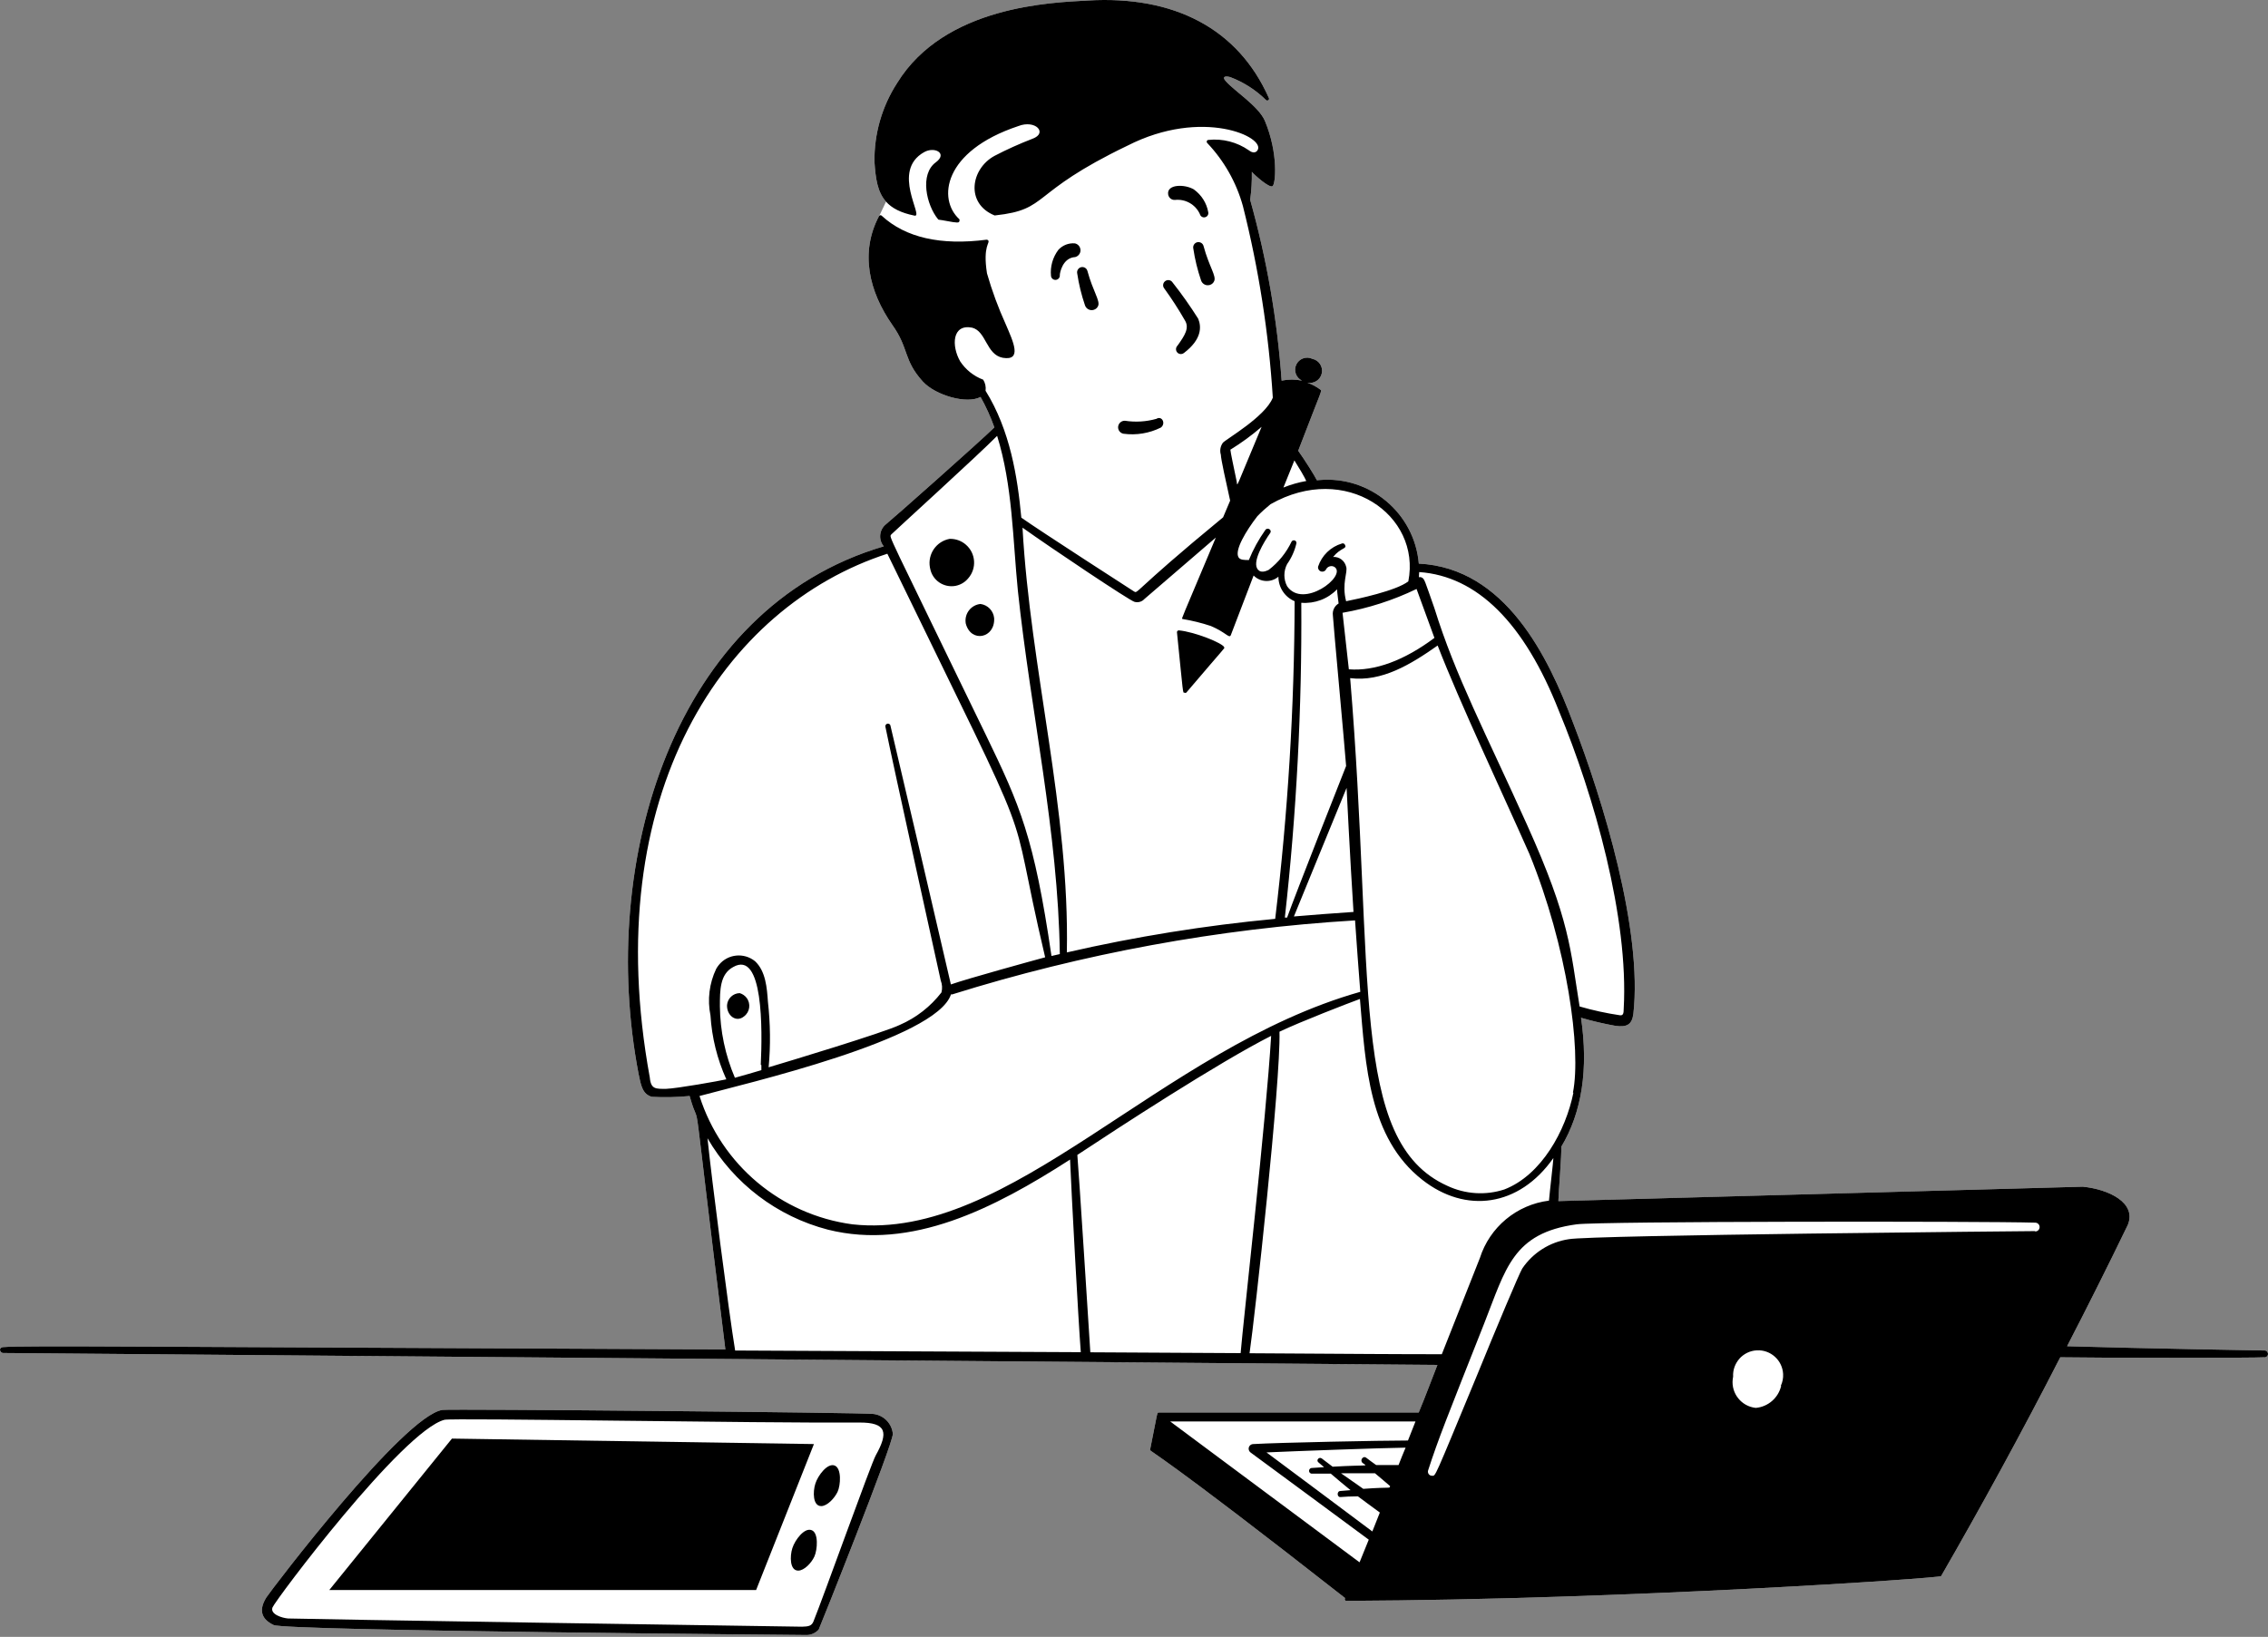 <svg width="633" height="457" viewBox="0 0 633 457" fill="none" xmlns="http://www.w3.org/2000/svg">
<rect x="0" y="0" width="633" height="457" fill="#808080" stroke="none"/>
<path d="M249.192 400.306C249.258 403.165 228.7 454.647 228.5 454.946C227.569 455.993 226.205 456.542 224.808 456.475C225.174 456.442 79.802 455.312 76.376 453.684C72.949 452.055 72.118 449.529 74.346 445.973C75.644 443.945 112.602 395.288 123.48 393.626C125.775 393.294 241.607 394.357 243.803 394.756C246.68 395.122 248.926 397.431 249.192 400.306Z" fill="white"/>
<path d="M632.979 378.172C632.879 378.704 632.38 379.036 631.848 378.937C629.719 379.136 586.772 379.136 575.029 378.937C564.351 399.776 552.941 420.648 541.764 440.025C541.431 440.59 454.64 446.572 375.833 446.938C375.75 446.938 375.667 446.938 375.584 446.905C375.351 446.788 375.268 446.506 375.368 446.273L375.418 446.157C324.171 405.991 320.978 405.26 320.978 404.794C323.14 394.059 322.874 394.358 323.44 394.358H395.959C397.855 389.838 399.452 385.451 401.182 381.064L0.927 377.74C-0.071 377.74 -0.603 376.078 1.126 376.078C7.048 375.613 38.95 376.012 202.452 376.743C192.006 293.088 196.131 318.979 192.472 305.984C188.979 306.332 185.453 306.416 181.927 306.216C179.365 305.485 178.899 303.158 178.234 299.835C166.824 240.608 187.948 169.782 246.662 152.532C246.645 152.499 246.612 152.466 246.579 152.433C245.098 150.538 245.431 147.796 247.327 146.317C249.157 144.855 272.942 123.783 277.533 119.33C276.485 116.388 275.204 113.547 273.674 110.821C269.882 112.882 261.166 110.422 257.573 106.534C252.051 100.452 253.781 97.327 249.024 90.68C242.537 81.374 239.942 70.506 245.365 60.269C245.381 60.269 245.414 60.236 245.431 60.203L247.294 56.297C244.899 53.622 244.383 49.866 244.067 45.213C243.951 37.403 246.146 29.742 250.388 23.178C263.694 1.574 293.633 0.71 303.613 0.145C327.531 -1.284 345.495 7.856 354.144 27.365C354.244 27.565 354.194 27.797 354.028 27.947C353.811 28.13 353.495 28.113 353.312 27.897C350.468 25.105 347.075 22.928 343.333 21.516C341.769 21.117 341.07 21.483 342.102 22.646C344.464 25.371 351.35 29.692 353.046 33.78C356.839 42.853 356.04 51.495 355.142 51.993C354.244 52.492 350.352 49.069 349.387 47.972C349.437 50.581 349.287 53.19 348.921 55.782C353.545 72.284 356.489 89.184 357.703 106.268C359.583 105.869 361.529 105.869 363.392 106.268C361.712 105.47 360.997 103.459 361.795 101.781C362.594 100.103 364.606 99.388 366.286 100.186C368.132 100.568 369.297 102.379 368.914 104.207C368.531 106.052 366.735 107.215 364.889 106.833C366.22 107.315 367.467 107.979 368.581 108.827C368.981 109.226 368.981 108.495 362.327 125.844C364.224 128.503 366.852 132.691 367.55 134.086C367.783 134.07 368.016 134.037 368.249 134.02C382.353 132.807 394.778 143.26 395.992 157.352C420.11 158.548 432.119 183.309 439.039 201.755C447.488 223.658 458.499 259.819 455.871 283.084C455.472 286.142 453.975 286.806 450.914 286.407C447.671 285.826 444.444 285.078 441.267 284.147C443.363 298.406 441.534 310.537 435.745 320.175C435.912 322.037 434.947 333.403 434.947 335.331L581.317 331.309C588.635 332.041 596.419 335.83 593.858 342.011C588.502 353.079 582.814 364.446 576.926 375.846C598.648 376.477 632.214 377.042 632.214 377.042C632.746 377.142 633.078 377.657 632.979 378.172Z" fill="white"/>
<path d="M341.702 180.779C341.535 179.616 333.285 176.359 329.027 175.993C328.761 175.977 328.512 176.176 328.495 176.458V176.558C330.292 194.24 330.092 193.376 330.558 193.376C330.724 193.475 330.924 193.475 331.09 193.376C342.4 180.081 341.735 181.112 341.702 180.779ZM126.139 401.633L91.908 443.909H211.033L227.167 403.162L126.139 401.633Z" fill="black"/>
<path d="M226.504 427.193C224.508 426.428 221.88 429.918 221.149 432.212C220.417 434.505 220.417 438.493 222.779 438.493C224.442 438.493 226.471 436.366 227.303 434.538C228.134 432.71 228.534 427.891 226.504 427.193ZM232.925 409.146C230.929 408.415 228.301 411.904 227.569 414.198C226.837 416.491 226.837 420.479 229.199 420.479C230.862 420.479 232.891 418.319 233.756 416.524C234.621 414.729 234.954 409.877 232.925 409.146Z" fill="black"/>
<path d="M208.375 278.58C207.892 277.948 207.21 277.483 206.445 277.267C204.599 277.3 203.069 278.746 202.919 280.591C202.786 283.482 205.447 285.609 207.676 283.748C209.306 282.518 209.605 280.192 208.375 278.58ZM273.642 168.618C271.097 168.884 269.234 171.177 269.501 173.737C269.517 173.853 269.534 173.986 269.55 174.102C271.014 179.586 277.767 178.19 277.468 172.573C277.268 170.529 275.688 168.884 273.642 168.618ZM269.617 152.1C268.37 150.987 266.74 150.405 265.06 150.438C261.334 151.119 258.872 154.676 259.537 158.398C259.571 158.498 259.587 158.614 259.604 158.714C260.219 162.004 263.38 164.165 266.673 163.566C268.054 163.301 269.318 162.569 270.216 161.473C272.644 158.714 272.378 154.526 269.617 152.1ZM322.743 116.936C319.898 117.734 316.921 117.917 313.994 117.468C312.996 117.418 312.131 118.183 312.064 119.196C312.014 120.11 312.663 120.925 313.561 121.091C317.137 121.573 320.78 120.974 324.007 119.362C325.47 118.232 324.306 115.972 322.743 116.936ZM337.213 59.205C336.764 56.679 335.334 54.436 333.255 52.923C330.76 51.361 325.57 51.361 326.036 54.286C326.186 55.217 327.001 55.882 327.932 55.815C330.86 55.499 333.671 57.095 334.885 59.77C335.051 60.418 335.7 60.817 336.332 60.651C336.98 60.501 337.38 59.853 337.213 59.205ZM301.502 69.392C301.319 68.661 300.737 68.096 299.989 67.946C298.276 67.797 296.579 68.461 295.398 69.741C293.818 71.835 293.069 74.444 293.336 77.053C293.419 77.734 294.034 78.216 294.716 78.133C295.398 78.05 295.88 77.435 295.797 76.754C295.797 76.255 296.529 71.968 300.089 71.768C301.136 71.502 301.785 70.439 301.502 69.392ZM335.916 68.711C335.733 67.93 334.935 67.448 334.136 67.63C333.354 67.83 332.872 68.627 333.055 69.409C333.504 72.433 334.236 75.408 335.217 78.283C335.55 79.313 336.664 79.878 337.696 79.546C338.228 79.379 338.66 78.997 338.877 78.482C339.542 77.053 337.479 74.494 335.916 68.711ZM303.515 75.69C303.332 74.909 302.55 74.411 301.752 74.593C300.97 74.776 300.471 75.574 300.654 76.355C301.103 79.379 301.835 82.354 302.816 85.229C303.149 86.259 304.263 86.824 305.295 86.492C305.827 86.326 306.259 85.944 306.476 85.428C307.141 84.032 305.045 81.34 303.515 75.69ZM334.419 88.985C332.207 85.478 329.812 82.072 327.234 78.814C326.801 78.166 325.903 78 325.254 78.449C324.622 78.881 324.439 79.728 324.838 80.376C326.951 83.285 328.913 86.309 330.693 89.417C332.024 91.544 330.693 93.605 328.764 96.33L328.498 96.662C328.049 97.26 328.165 98.125 328.764 98.573C329.263 98.956 329.945 98.939 330.427 98.557C335.45 94.734 335.35 91.245 334.419 88.985ZM243.803 394.757C241.607 394.358 125.775 393.294 123.48 393.627C112.602 395.288 75.644 443.946 74.346 445.973C72.118 449.53 72.949 452.056 76.376 453.684C79.802 455.313 225.174 456.443 224.808 456.476C226.205 456.543 227.569 455.994 228.5 454.947C228.7 454.648 249.258 403.165 249.192 400.307C248.926 397.432 246.68 395.122 243.803 394.757ZM244.402 406.356C243.171 408.516 229.864 445.708 227.037 452.687C226.504 454.017 225.54 454.083 223.876 454.15C220.816 454.15 82.064 451.989 80.401 451.856C78.737 451.723 75.378 450.693 76.043 448.799C76.708 446.904 112.336 399.443 124.046 396.385C126.474 395.82 210.936 397.349 239.811 397.15C247.462 397.116 248.027 399.875 244.402 406.356Z" fill="black"/>
<path d="M632.214 377.042C632.214 377.042 598.648 376.477 576.926 375.846C582.814 364.446 588.502 353.079 593.858 342.011C596.419 335.83 588.635 332.041 581.317 331.309L434.947 335.331C434.947 333.403 435.912 322.037 435.745 320.175C441.534 310.537 443.363 298.406 441.267 284.147C444.444 285.078 447.671 285.826 450.914 286.407C453.975 286.806 455.472 286.142 455.871 283.084C458.499 259.819 447.488 223.658 439.039 201.755C432.119 183.309 420.11 158.548 395.992 157.352C394.778 143.26 382.353 132.807 368.249 134.02C368.016 134.037 367.783 134.07 367.55 134.086C366.852 132.691 364.224 128.503 362.327 125.844C368.981 108.495 368.981 109.226 368.581 108.827C367.467 107.979 366.22 107.315 364.889 106.833C366.735 107.215 368.531 106.052 368.914 104.207C369.297 102.379 368.132 100.568 366.286 100.186C364.606 99.388 362.594 100.103 361.795 101.781C360.997 103.459 361.712 105.47 363.392 106.268C361.529 105.869 359.583 105.869 357.703 106.268C356.489 89.184 353.545 72.284 348.921 55.782C349.287 53.19 349.437 50.581 349.387 47.972C350.352 49.069 354.244 52.492 355.142 51.993C356.04 51.495 356.839 42.853 353.046 33.78C351.35 29.692 344.464 25.371 342.102 22.646C341.07 21.483 341.769 21.117 343.333 21.516C347.075 22.928 350.468 25.105 353.312 27.897C353.495 28.113 353.811 28.13 354.028 27.947C354.194 27.797 354.244 27.565 354.144 27.365C345.495 7.856 327.531 -1.284 303.613 0.145C293.633 0.71 263.694 1.574 250.388 23.178C246.146 29.742 243.951 37.403 244.067 45.213C244.383 49.866 244.899 53.622 247.294 56.297C248.907 58.109 251.386 59.422 255.245 60.203C257.972 60.734 248.591 47.706 257.906 42.488C260.8 40.826 264.559 42.787 261.232 45.28C256.608 48.603 258.538 57.245 261.831 61.233C261.997 61.432 261.831 61.233 264.426 61.731C267.021 62.23 267.753 62.263 267.753 61.731C267.852 61.565 267.852 61.366 267.753 61.2C261.632 55.616 263.228 42.189 284.186 35.209C288.976 33.315 292.536 37.137 288.178 38.732C284.552 40.128 281.009 41.723 277.566 43.518C270.913 47.141 269.416 56.812 277.566 60.136H277.766C293.068 58.474 286.947 53.987 314.691 40.66C335.615 29.991 353.479 38.333 350.95 41.989C350.585 42.554 349.753 42.887 348.589 41.989C345.295 39.679 341.253 38.632 337.245 39.065C336.979 39.065 336.763 39.33 336.796 39.596C336.796 39.713 336.846 39.812 336.912 39.895C341.636 44.864 345.062 50.913 346.892 57.511C351.316 75.059 354.111 92.973 355.242 111.021C353.146 116.372 341.935 122.753 341.303 123.617C340.605 124.581 340.389 125.811 340.738 126.941C340.738 128.071 342.202 134.718 343.333 139.77L341.37 144.423C315.09 166.06 317.818 165.86 316.354 165.029C316.354 165.029 290.107 148.112 285.051 144.523C283.986 133.123 281.924 120.127 275.071 109.093C275.221 108.013 274.988 106.916 274.406 106.002C271.778 105.021 269.532 103.227 267.985 100.884C265.49 96.53 265.757 90.381 271.312 91.478C275.304 92.475 275.204 98.989 279.861 99.886C285.383 100.817 282.789 95.4 280.726 90.58C278.63 85.961 276.867 81.208 275.47 76.322C274.239 68.478 276.435 67.847 275.803 67.116C275.703 66.983 275.537 66.916 275.37 66.916C262.563 68.578 252.75 66.351 246.13 60.269C245.963 60.053 245.647 60.036 245.431 60.203C245.414 60.236 245.381 60.252 245.365 60.269C239.942 70.506 242.537 81.374 249.024 90.68C253.781 97.327 252.051 100.452 257.573 106.534C261.166 110.422 269.882 112.882 273.674 110.821C275.204 113.547 276.485 116.388 277.533 119.33C272.942 123.783 249.157 144.855 247.327 146.317C245.431 147.796 245.098 150.538 246.579 152.433C246.612 152.466 246.645 152.499 246.662 152.532C187.948 169.782 166.824 240.608 178.234 299.835C178.899 303.158 179.365 305.485 181.927 306.216C185.453 306.416 188.979 306.333 192.472 305.984C196.131 318.979 192.006 293.088 202.452 376.743C38.95 376.012 7.048 375.613 1.126 376.078C-0.603 376.078 -0.071 377.74 0.927 377.74L401.182 381.064C399.452 385.451 397.855 389.838 395.959 394.358H323.44C322.874 394.358 323.14 394.059 320.978 404.794C320.978 405.26 324.171 405.991 375.418 446.157L375.368 446.273C375.268 446.506 375.351 446.788 375.584 446.905C375.667 446.938 375.75 446.954 375.833 446.938C454.64 446.572 541.431 440.59 541.764 440.025C552.941 420.648 564.351 399.776 575.029 378.937C586.772 379.136 629.719 379.136 631.848 378.937C632.38 379.036 632.879 378.704 632.979 378.172C633.078 377.657 632.746 377.142 632.214 377.042ZM380.491 415.663L374.27 411.309H383.751C384.848 412.206 387.975 414.898 387.975 414.898C387.709 415.663 388.741 415.064 380.491 415.663ZM390.337 409.015H384.083C383.152 408.351 382.22 407.686 381.322 406.988C380.424 406.29 379.426 407.752 380.324 408.45C381.721 409.514 382.353 408.882 371.941 409.481L368.914 407.187C368.182 406.622 367.251 407.653 367.949 408.251L369.546 409.614L365.987 409.846C365.554 409.946 365.288 410.361 365.371 410.794C365.438 411.109 365.687 411.342 365.987 411.408H371.409C373.172 412.904 375.035 414.499 376.931 416.028L374.137 416.261C373.039 416.261 373.139 418.056 374.137 417.956C375.135 417.856 377.264 417.757 378.994 417.757C378.994 417.757 383.85 421.379 385.115 422.277L383.019 427.561C379.36 424.769 355.375 406.922 353.479 405.492C361.629 405.127 384.882 404.263 392.3 404.163C391.635 405.725 390.969 407.387 390.337 409.015ZM392.965 402.169C385.614 402.169 357.105 402.734 349.72 403.166C349.004 403.216 348.456 403.814 348.505 404.529C348.522 404.927 348.738 405.293 349.054 405.526C352.148 407.752 379.293 427.86 382.021 429.854L379.443 436.203C379.426 436.103 379.36 436.07 379.26 436.036L326.6 396.851H395.061L392.965 402.169ZM439.138 305.053C437.009 315.622 430.256 328.052 419.877 332.074C414.655 333.786 408.966 333.42 403.976 331.077C376.399 318.68 383.751 272.249 376.831 189.325C385.68 190.422 393.73 185.503 401.249 180.218C407.403 196.138 419.511 221.797 426.863 238.415C437.409 264.272 441.4 293.088 439.005 305.053H439.138ZM375.7 213.853C375.501 214.318 361.396 250.047 359.234 256.163H358.602C361.862 226.981 363.392 197.65 363.192 168.286C366.918 168.586 370.577 167.223 373.172 164.531C373.172 165.295 373.605 168.253 373.605 168.486C372.457 169.167 371.825 170.48 372.008 171.809C372.008 172.84 375.334 208.735 375.7 213.853ZM375.833 219.969C375.833 219.969 376.781 239.412 377.763 254.601C372.241 254.966 366.685 255.398 361.13 255.864C363.957 248.851 372.873 227.28 375.833 219.969ZM396.092 159.778V159.711C412.293 160.842 425.433 173.903 435.113 198.531C444.893 222.062 454.607 256.296 453.177 281.621C453.177 282.951 453.01 283.549 452.145 283.449C448.336 282.884 444.577 282.07 440.868 280.99C438.273 265.07 438.24 256.96 426.198 230.272C414.655 204.613 406.238 188.793 400.35 169.815C397.589 162.005 397.622 161.606 396.758 161.207C395.893 160.808 395.992 161.972 396.092 159.778ZM400.35 178.091C391.901 184.406 383.717 187.43 376.465 186.865C376.465 186.865 374.702 171.211 374.702 171.078C381.871 169.832 388.824 167.588 395.36 164.431L400.35 178.091ZM361.263 128.536C362.594 130.63 364.057 133.123 364.589 134.286C362.411 134.668 360.265 135.283 358.202 136.114L361.263 128.536ZM354.61 140.767C375.534 128.868 396.691 143.825 393.065 162.304C389.739 164.93 378.861 167.223 375.7 167.854C374.403 162.836 376.266 159.678 375.7 158.183C375.301 156.537 373.788 155.391 372.074 155.49C374.203 152.865 376 153.264 375.401 152.167C375.301 151.818 374.935 151.618 374.569 151.718C374.569 151.735 374.553 151.735 374.536 151.735C371.392 152.665 368.914 155.075 367.883 158.183C367.766 158.831 368.199 159.462 368.848 159.579C369.313 159.662 369.779 159.462 370.045 159.08C370.394 158.232 371.376 157.834 372.224 158.166C372.34 158.216 372.44 158.282 372.54 158.349C375.867 160.875 363.691 170.114 359.234 163.667C358.219 161.739 358.219 159.429 359.234 157.485C360.465 155.74 361.346 153.779 361.828 151.702C361.912 151.303 361.645 150.921 361.246 150.854C360.947 150.804 360.664 150.937 360.498 151.17C359.017 154.294 356.822 157.019 354.077 159.113C353.179 159.545 351.915 159.944 351.183 159.113C349.154 157.152 352.847 151.17 354.51 148.81C355.109 147.946 353.745 147.082 353.146 147.979C351.3 150.588 349.753 153.397 348.555 156.355C347.324 156.355 346.16 156.355 345.694 155.623C344.464 153.696 347.757 148.212 350.95 144.091C352.098 142.911 353.329 141.797 354.61 140.767ZM352.115 119.163C344.331 137.676 345.462 135.781 345.162 134.419C344.397 130.763 343.432 126.21 343.399 125.545C346.476 123.65 349.387 121.523 352.115 119.163ZM316.62 168.021C317.618 168.303 318.683 168.021 319.381 167.256L339.341 150.073C329.361 173.903 329.793 172.474 329.993 172.807C332.688 173.255 335.349 173.903 337.944 174.767C342.202 176.562 343.1 178.39 343.532 177.293L349.886 160.675C351.749 162.586 354.776 162.719 356.805 161.008C356.805 163.999 358.585 166.691 361.329 167.854C361.263 197.501 359.45 227.098 355.907 256.528C336.347 258.373 316.919 261.497 297.758 265.901C298.557 226.017 287.579 186.998 285.383 147.314C293.733 153.264 315.19 167.622 316.62 168.021ZM248.758 149.209C249.556 148.378 273.075 127.007 278.298 121.689C282.622 135.549 282.656 150.505 284.086 164.896C287.646 198.631 295.33 232.299 295.796 266.366L293.467 266.898C288.61 233.662 284.652 224.821 275.204 205.278C246.762 146.55 248.192 150.173 248.758 149.209ZM185.885 303.989C183.058 303.989 181.66 304.156 181.361 300.832C166.857 221.63 202.219 169.317 247.66 154.593C292.303 246.557 280.028 217.908 291.704 267.263C288.377 268.161 270.015 273.213 265.391 274.841C263.827 267.961 249.057 204.647 248.492 202.453C248.325 202.088 247.893 201.921 247.527 202.088C247.261 202.22 247.094 202.486 247.094 202.785C249.057 212.557 262.496 273.445 262.563 273.745C262.979 274.808 263.045 275.971 262.763 277.068C259.719 281.023 255.71 284.147 251.12 286.142C246.762 288.269 219.484 296.511 214.527 297.974C215.093 291.875 215.009 285.743 214.328 279.661C214.061 275.872 213.729 271.152 210.735 268.36C207.658 265.868 203.134 266.316 200.639 269.391C200.356 269.74 200.106 270.105 199.89 270.487C197.961 274.526 197.395 279.096 198.293 283.483C198.676 289.648 200.173 295.697 202.718 301.33C201.021 301.729 189.012 303.89 185.885 303.989ZM212.498 297.342V298.771C210.236 299.436 207.674 300.2 205.113 300.898C202.418 294.6 200.988 287.82 200.921 280.957C200.921 276.437 200.921 271.983 204.614 269.989C213.063 265.136 212.797 287.471 212.332 297.309L212.498 297.342ZM265.424 277.6L265.723 277.633C302.249 266.217 340.006 259.27 378.195 256.96C378.694 264.106 379.16 270.587 379.659 276.902C323.639 292.756 282.09 346.698 237.88 341.812C217.92 339.12 201.321 325.177 195.233 305.984C207.841 302.56 261.399 290.196 265.424 277.6ZM205.179 377.042C203.416 366.407 198.526 328.385 197.462 317.782C204.813 330.445 216.922 339.635 231.094 343.308C254.38 349.124 277.4 337.425 298.657 323.732C298.989 332.174 300.985 369.032 301.65 377.508L205.179 377.042ZM304.312 377.541C304.012 372.788 300.985 325.294 300.686 322.435C312.296 314.758 340.006 296.677 354.776 289.199C353.379 312.797 346.959 369.199 346.26 377.773L304.312 377.541ZM348.755 377.807V377.773C350.219 367.803 357.471 301.995 357.105 288.036C363.026 285.211 376.366 280.059 379.559 278.896C381.123 297.442 382.054 317.716 396.957 329.382C409.033 338.887 423.969 336.993 433.55 323.3C433.55 324.064 432.518 332.805 432.319 335.198C423.304 336.328 415.769 342.593 413.025 351.251L402.413 378.073C394.529 378.106 375.068 377.973 348.755 377.807ZM497.121 386.913C496.339 390.27 493.478 392.763 490.035 393.062C486.06 392.647 483.166 389.074 483.598 385.102C483.615 384.836 483.665 384.57 483.715 384.321C483.515 380.482 486.476 377.192 490.335 376.992C494.193 376.793 497.47 379.751 497.67 383.606C497.736 384.736 497.503 385.883 497.021 386.913H497.121ZM568.01 343.806V343.707C567.678 343.707 443.696 344.803 437.841 345.967C432.568 346.748 427.861 349.722 424.867 354.143C424.036 355.472 417.615 370.761 411.993 384.554C400.018 413.436 400.716 412.007 399.685 412.007C399.07 412.023 398.554 411.525 398.537 410.91C398.521 410.777 398.554 410.644 398.587 410.511C401.515 401.504 403.677 396.22 414.222 369.531C420.277 354.209 422.173 344.238 440.036 341.812C446.39 340.948 553.141 340.915 568.044 341.347C568.726 341.363 569.274 341.912 569.258 342.593C569.258 343.274 568.692 343.823 568.01 343.806Z" fill="black"/>
</svg>
